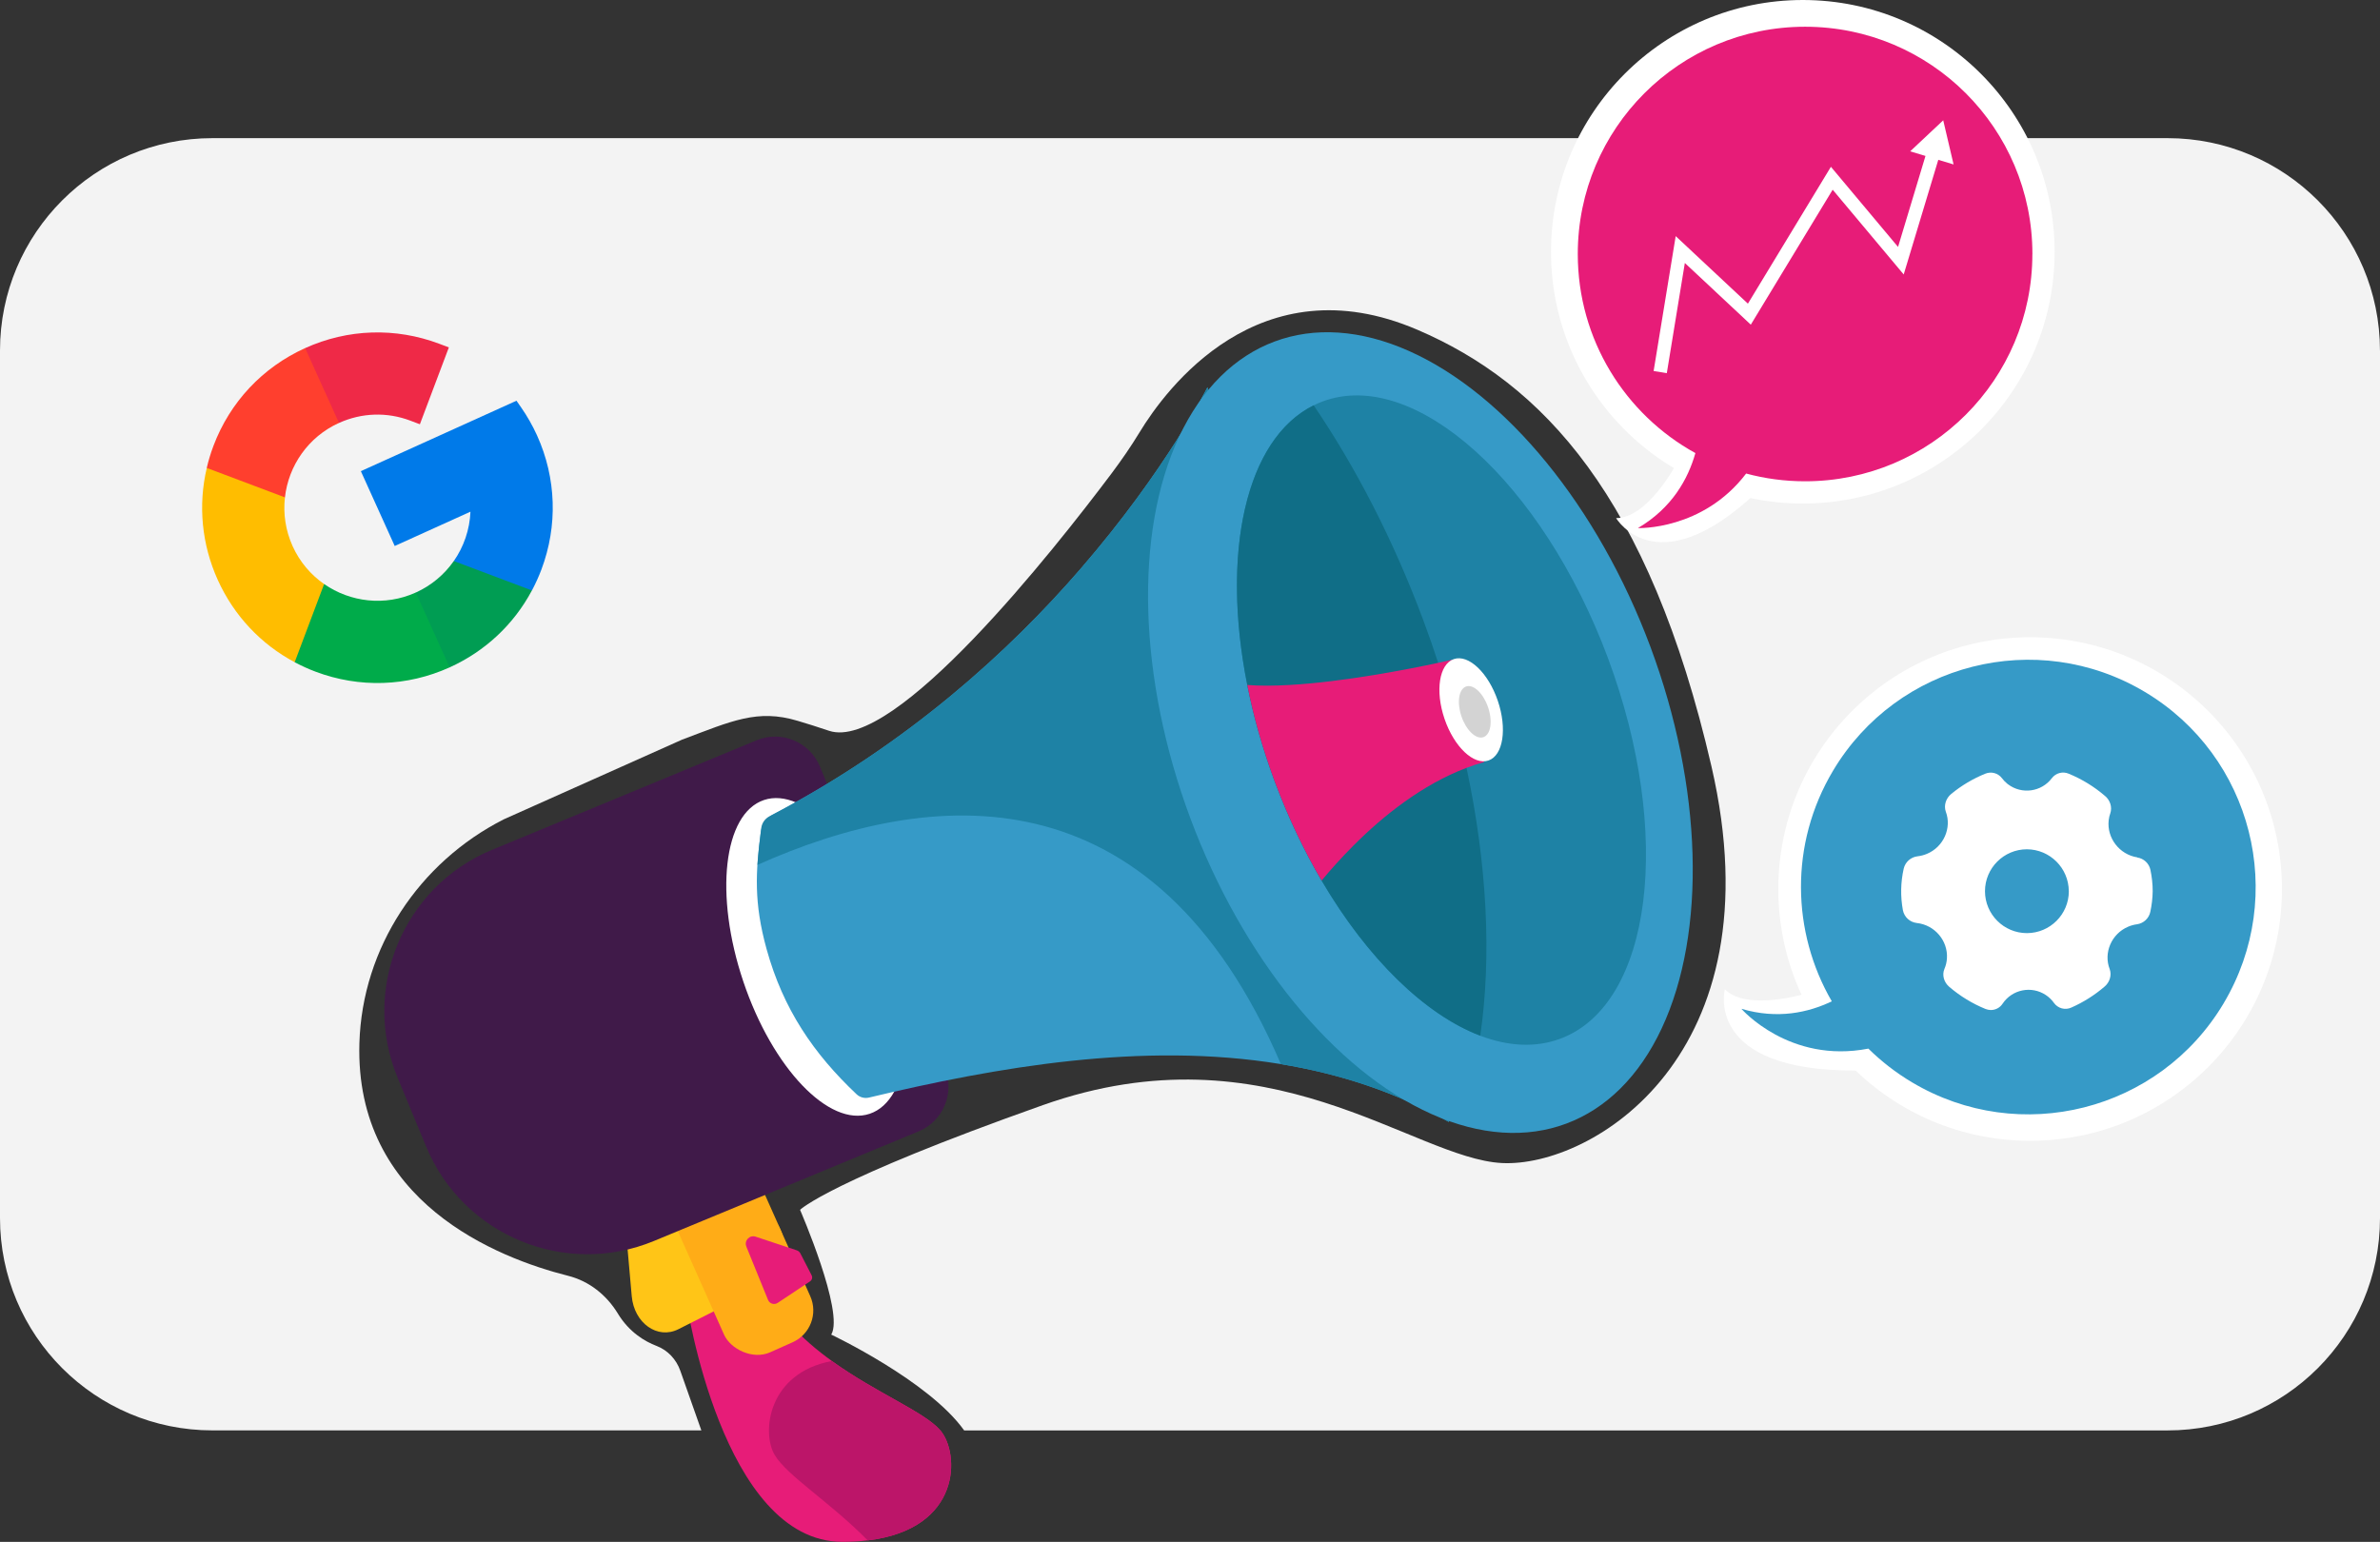 <svg xmlns="http://www.w3.org/2000/svg" id="Ebene_1" viewBox="0 0 648 419.87"><rect x="0" y="0" width="648" height="419.87" fill="#333333" stroke="none"/><defs><style>.cls-1{fill:#f3f3f3;}.cls-1,.cls-2,.cls-3,.cls-4,.cls-5,.cls-6,.cls-7,.cls-8,.cls-9,.cls-10,.cls-11,.cls-12,.cls-13,.cls-14,.cls-15,.cls-16,.cls-17,.cls-18{stroke-width:0px;}.cls-2{fill:#369ac7;}.cls-3{fill:#401a49;}.cls-4{fill:#1e82a5;}.cls-5{fill:#106e87;}.cls-6{fill:#d3d3d3;}.cls-7{fill:#a8115d;}.cls-8{fill:#bc1569;}.cls-9{fill:#009d53;}.cls-10{fill:#ef2947;}.cls-11{fill:#fff;}.cls-12{fill:#e71c78;}.cls-13{fill:#ff3f2e;}.cls-14{fill:#ffac17;}.cls-15{fill:#ffbd00;}.cls-16{fill:#ffc517;}.cls-17{fill:#00ab4a;}.cls-18{fill:#007ae9;}</style></defs><path class="cls-1" d="M648,95.45v236.24c0,31.94-25.9,57.83-57.83,57.83h-327.66c-9.61-13.51-36.19-26.09-36.19-26.09,3.64-6.07-8.49-33.98-8.49-33.98,0,0,7.89-7.89,66.13-28.52,61.6-21.82,100.72,14.56,124.99,15.78s75.24-29.12,57.03-108c-17-73.66-46.11-104.36-80.09-118.92-43.1-18.47-68.56,16.28-75.62,27.93-2.37,3.9-4.95,7.63-7.68,11.27-15.56,20.71-59.08,75.94-76.87,70.01-3.19-1.07-6.03-1.97-8.57-2.72-10.95-3.28-17.91.05-31.48,5.15l-48.48,21.67c-23.14,11.73-38.56,35-39.34,60.93-1.29,43.36,37.67,58.55,56.84,63.39,5.72,1.44,10.46,5.23,13.53,10.28,3.08,5.08,7.35,7.6,10.56,8.82,3.03,1.16,5.35,3.66,6.43,6.72l5.74,16.27H57.83c-31.94,0-57.83-25.9-57.83-57.83V95.45c0-31.94,25.9-57.83,57.83-57.83h532.33c31.94,0,57.83,25.9,57.83,57.83Z"></path><path class="cls-12" d="M236.25,419.46c-2.12.27-4.42.4-6.9.4-32.76,0-42.47-65.53-42.47-65.53l19.42-7.28c4.38,10.23,12.09,17.72,20.2,23.57,12.12,8.74,25.19,13.82,29.55,18.91,5.25,6.14,5.98,26.84-19.79,29.94Z"></path><path class="cls-8" d="M236.25,419.46c-10.3-10.46-21.99-17.62-25.35-23.3-3.57-6.04-1.87-22.29,15.59-25.54,12.12,8.74,25.19,13.82,29.55,18.91,5.25,6.14,5.98,26.84-19.79,29.94Z"></path><path class="cls-16" d="M170.38,334.61l1.62,18.34c.65,7.36,7.02,11.88,12.7,9.01l23.24-11.74c6.45-3.26,7.62-13.64,2.13-18.85l-15.77-14.93c-3.29-3.12-7.93-3.16-11.26-.11l-9.09,8.34c-2.55,2.34-3.9,6.11-3.56,9.94Z"></path><rect class="cls-14" x="188.44" y="313.04" width="25.7" height="56.27" rx="9.5" ry="9.5" transform="translate(-121.62 111.72) rotate(-24.06)"></rect><path class="cls-3" d="M154.36,218.7h77.95c7.29,0,13.2,5.92,13.2,13.2v88.87c0,7.29-5.92,13.2-13.2,13.2h-77.95c-26.22,0-47.5-21.28-47.5-47.5v-20.28c0-26.22,21.28-47.5,47.5-47.5Z" transform="translate(-92.33 88.44) rotate(-22.5)"></path><ellipse class="cls-11" cx="222.38" cy="260.6" rx="21.11" ry="45.08" transform="translate(-71.58 84.67) rotate(-18.63)"></ellipse><path class="cls-2" d="M328.74,105.46s-10.98,22.23-34.56,49.46c-19.21,22.21-46.85,47.5-83.72,66.87-1.83.96-3.07,2.75-3.33,4.79-1.38,10.85-1.93,19.16,1.59,31.88,4.52,16.36,12.81,28.48,24.5,39.52.91.86,2.18,1.19,3.39.9,34.46-8.23,74.43-15.32,112.14-9.11,15.85,2.61,31.3,7.57,45.77,15.78l-65.78-200.1Z"></path><path class="cls-7" d="M368.53,230.21c-3.35,3.35-6.27,6.64-8.71,9.56-4.77-8.12-9.06-17.11-12.68-26.78-3.34-8.96-5.85-17.85-7.55-26.47,3.42.27,7.33.24,11.46,0,4.74,15.36,12.22,32.44,17.49,43.69Z"></path><path class="cls-4" d="M328.74,105.46s-10.98,22.23-34.56,49.46c-19.38,22.4-47.33,47.94-84.68,67.37-1.2.63-2.04,1.79-2.22,3.14-.44,3.36-.81,6.72-1.05,10.09,47.08-21.06,107.74-26.73,142.52,54.26,15.85,2.61,31.3,7.57,45.77,15.78l-65.78-200.1Z"></path><ellipse class="cls-2" cx="386.73" cy="199.47" rx="66.84" ry="113.65" transform="translate(-45.32 147.71) rotate(-20.45)"></ellipse><path class="cls-4" d="M424.82,282.85c-6.72,2.51-14.16,2.09-21.78-.81-20.73-7.88-42.82-34.03-55.89-69.05-17.27-46.33-12.43-91.24,10.53-102.61.79-.39,1.59-.74,2.43-1.06,25.02-9.33,59.8,21.95,77.68,69.86,17.86,47.92,12.06,94.34-12.96,103.67Z"></path><path class="cls-5" d="M403.03,282.04c-15-5.7-30.73-20.98-43.21-42.27-4.77-8.12-9.06-17.11-12.68-26.78-3.34-8.96-5.85-17.85-7.55-26.47-7.17-35.97-.44-66.97,18.08-76.15,11.43,16.84,21.66,36.56,29.79,58.36,1.47,3.93,2.84,7.85,4.11,11.76,3.14,9.65,5.7,19.21,7.72,28.59,5.69,26.64,6.83,51.77,3.74,72.95Z"></path><path class="cls-12" d="M404.09,207.51c-1.63.45-3.22.98-4.79,1.58-12.07,4.57-22.66,13.02-30.76,21.13-3.35,3.35-6.27,6.64-8.71,9.56-4.77-8.12-9.06-17.11-12.68-26.78-3.34-8.96-5.85-17.85-7.55-26.47,3.42.27,7.33.24,11.46,0,14.96-.84,32.72-4.36,40.53-6.03,2.54-.55,4.02-.9,4.02-.9l8.49,27.91Z"></path><ellipse class="cls-11" cx="400.55" cy="193.29" rx="7.66" ry="14.59" transform="translate(-40.95 139.62) rotate(-18.83)"></ellipse><ellipse class="cls-6" cx="401.53" cy="193.84" rx="3.83" ry="7.29" transform="translate(-41.07 139.97) rotate(-18.83)"></ellipse><path class="cls-12" d="M203.2,339.45l5.91,14.53c.42,1.04,1.69,1.43,2.63.81l8.81-5.86c.54-.36.73-1.08.43-1.66l-3.06-5.95c-.2-.4-.56-.7-.98-.84l-11.22-3.72c-1.64-.54-3.17,1.08-2.51,2.69Z"></path><path class="cls-15" d="M79.67,148.72c-1.95-4.31-2.59-8.88-2.09-13.27l-6.63-14.65-14.65,6.63c-2.4,10.19-1.38,20.82,3,30.51,4.39,9.69,11.71,17.47,20.94,22.39l14.65-6.63-6.63-14.65c-3.63-2.52-6.64-6.02-8.59-10.33Z"></path><path class="cls-9" d="M113.21,161.35l-5.58,14.8,14.8,5.58c9.69-4.39,17.47-11.71,22.39-20.94l-6.63-14.64-14.64,6.63c-2.55,3.65-6.07,6.64-10.35,8.58Z"></path><path class="cls-17" d="M88.25,159.04l-8.02,21.29c1.83.97,3.73,1.84,5.7,2.58,11.93,4.49,24.89,4.07,36.5-1.18l-9.22-20.38c-8.43,3.81-17.86,2.62-24.96-2.31h0Z"></path><path class="cls-18" d="M146.23,118.59c-1.2-2.64-2.64-5.19-4.28-7.55l-1.33-1.92-42.37,19.18,9.22,20.38,20.62-9.34c-.2,4.89-1.81,9.53-4.53,13.44l21.27,8.01c.97-1.83,1.84-3.73,2.58-5.7,4.49-11.93,4.07-24.89-1.18-36.5Z"></path><path class="cls-10" d="M111.7,114.54l2.62.99,7.89-20.93-2.62-.99c-11.93-4.49-24.89-4.07-36.5,1.18l-5.58,14.8,14.8,5.58c6.17-2.79,13.05-3.02,19.39-.63Z"></path><path class="cls-13" d="M92.3,115.17l-9.22-20.38c-11.61,5.26-20.48,14.72-24.97,26.64-.74,1.97-1.35,3.97-1.82,5.99l21.29,8.02c.97-8.58,6.3-16.46,14.73-20.28Z"></path><path class="cls-11" d="M491.46,270.61s-15.78,4.85-21.84-1.21c0,0-5.81,22.4,35.93,22.12l-14.08-20.91Z"></path><circle class="cls-11" cx="552.74" cy="242.09" r="68.56"></circle><path class="cls-2" d="M605.42,273.23c-17.5,29.37-55.48,38.99-84.85,21.49-4.4-2.62-8.37-5.72-11.87-9.17-21.54,4.19-34.57-10.84-34.57-10.84,9.8,2.9,18.21,1.04,24.61-2.04-10.91-18.8-11.58-42.8.34-62.8,17.5-29.35,55.48-38.98,84.85-21.48,29.37,17.49,38.98,55.48,21.49,84.83Z"></path><path class="cls-11" d="M581.92,233.47c-4.89-.77-8.33-5.3-7.79-10.1.07-.65.22-1.29.44-1.91.56-1.63-.02-3.52-1.41-4.69-2.96-2.55-6.31-4.61-9.93-6.09-1.63-.69-3.51-.18-4.58,1.23-2.84,3.75-8.18,4.49-11.93,1.66-.06-.05-.12-.1-.18-.14-.55-.44-1.04-.95-1.46-1.51-1.06-1.41-2.94-1.91-4.57-1.23-3.34,1.36-6.46,3.21-9.24,5.5-1.47,1.19-2.08,3.15-1.49,4.83,1.67,4.42-.58,9.61-5.16,11.5-.82.34-1.67.56-2.55.66-1.83.22-3.33,1.56-3.75,3.36-.84,3.72-.91,7.57-.22,11.32.37,1.86,1.89,3.26,3.77,3.48,4.9.52,8.54,4.84,8.22,9.66-.06.97-.29,1.92-.67,2.81-.72,1.67-.16,3.7,1.33,4.94,2.94,2.51,6.26,4.54,9.84,6,.44.17.91.27,1.39.29,1.31.02,2.54-.62,3.26-1.72,2.6-3.9,7.87-4.96,11.78-2.36.86.57,1.6,1.29,2.2,2.13,1.07,1.51,3.06,2.05,4.74,1.28,3.28-1.45,6.32-3.37,9.04-5.7,1.43-1.2,2-3.13,1.4-4.78-1.72-4.4.47-9.61,5.03-11.54.77-.33,1.58-.55,2.41-.66,1.81-.26,3.26-1.62,3.63-3.41.39-1.83.61-3.69.64-5.56,0-1.97-.21-3.94-.62-5.87-.38-1.75-1.8-3.08-3.57-3.34h0ZM563.28,242.68c0,6.3-5.11,11.41-11.41,11.42-6.3,0-11.41-5.11-11.42-11.41,0-6.3,5.11-11.41,11.41-11.42h0c6.29.03,11.38,5.12,11.41,11.41h0Z"></path><path class="cls-11" d="M456.32,126.5s-7.72,14.59-16.3,14.59c0,0,11.73,19.95,41.05-9.76l-24.74-4.83Z"></path><circle class="cls-11" cx="490.85" cy="68.56" r="68.56"></circle><path class="cls-12" d="M553.35,69.17c0,34.18-27.7,61.89-61.89,61.89-5.55,0-10.92-.73-16.04-2.11-11.8,15.51-29.46,14.85-29.46,14.85,9.28-5.46,13.65-13.37,15.64-20.42-19.1-10.52-32.02-30.86-32.02-54.21,0-34.18,27.7-61.89,61.89-61.89s61.89,27.7,61.89,61.89Z"></path><polygon class="cls-11" points="453.82 101.62 450.23 101.03 456.24 64.3 475.9 82.69 498.5 45.42 516.78 67.24 524.77 40.74 528.26 41.79 518.32 74.74 498.98 51.66 476.69 88.41 458.73 71.61 453.82 101.62"></polygon><polygon class="cls-11" points="531.9 44.78 529.08 32.76 520.08 41.21 531.9 44.78"></polygon></svg>